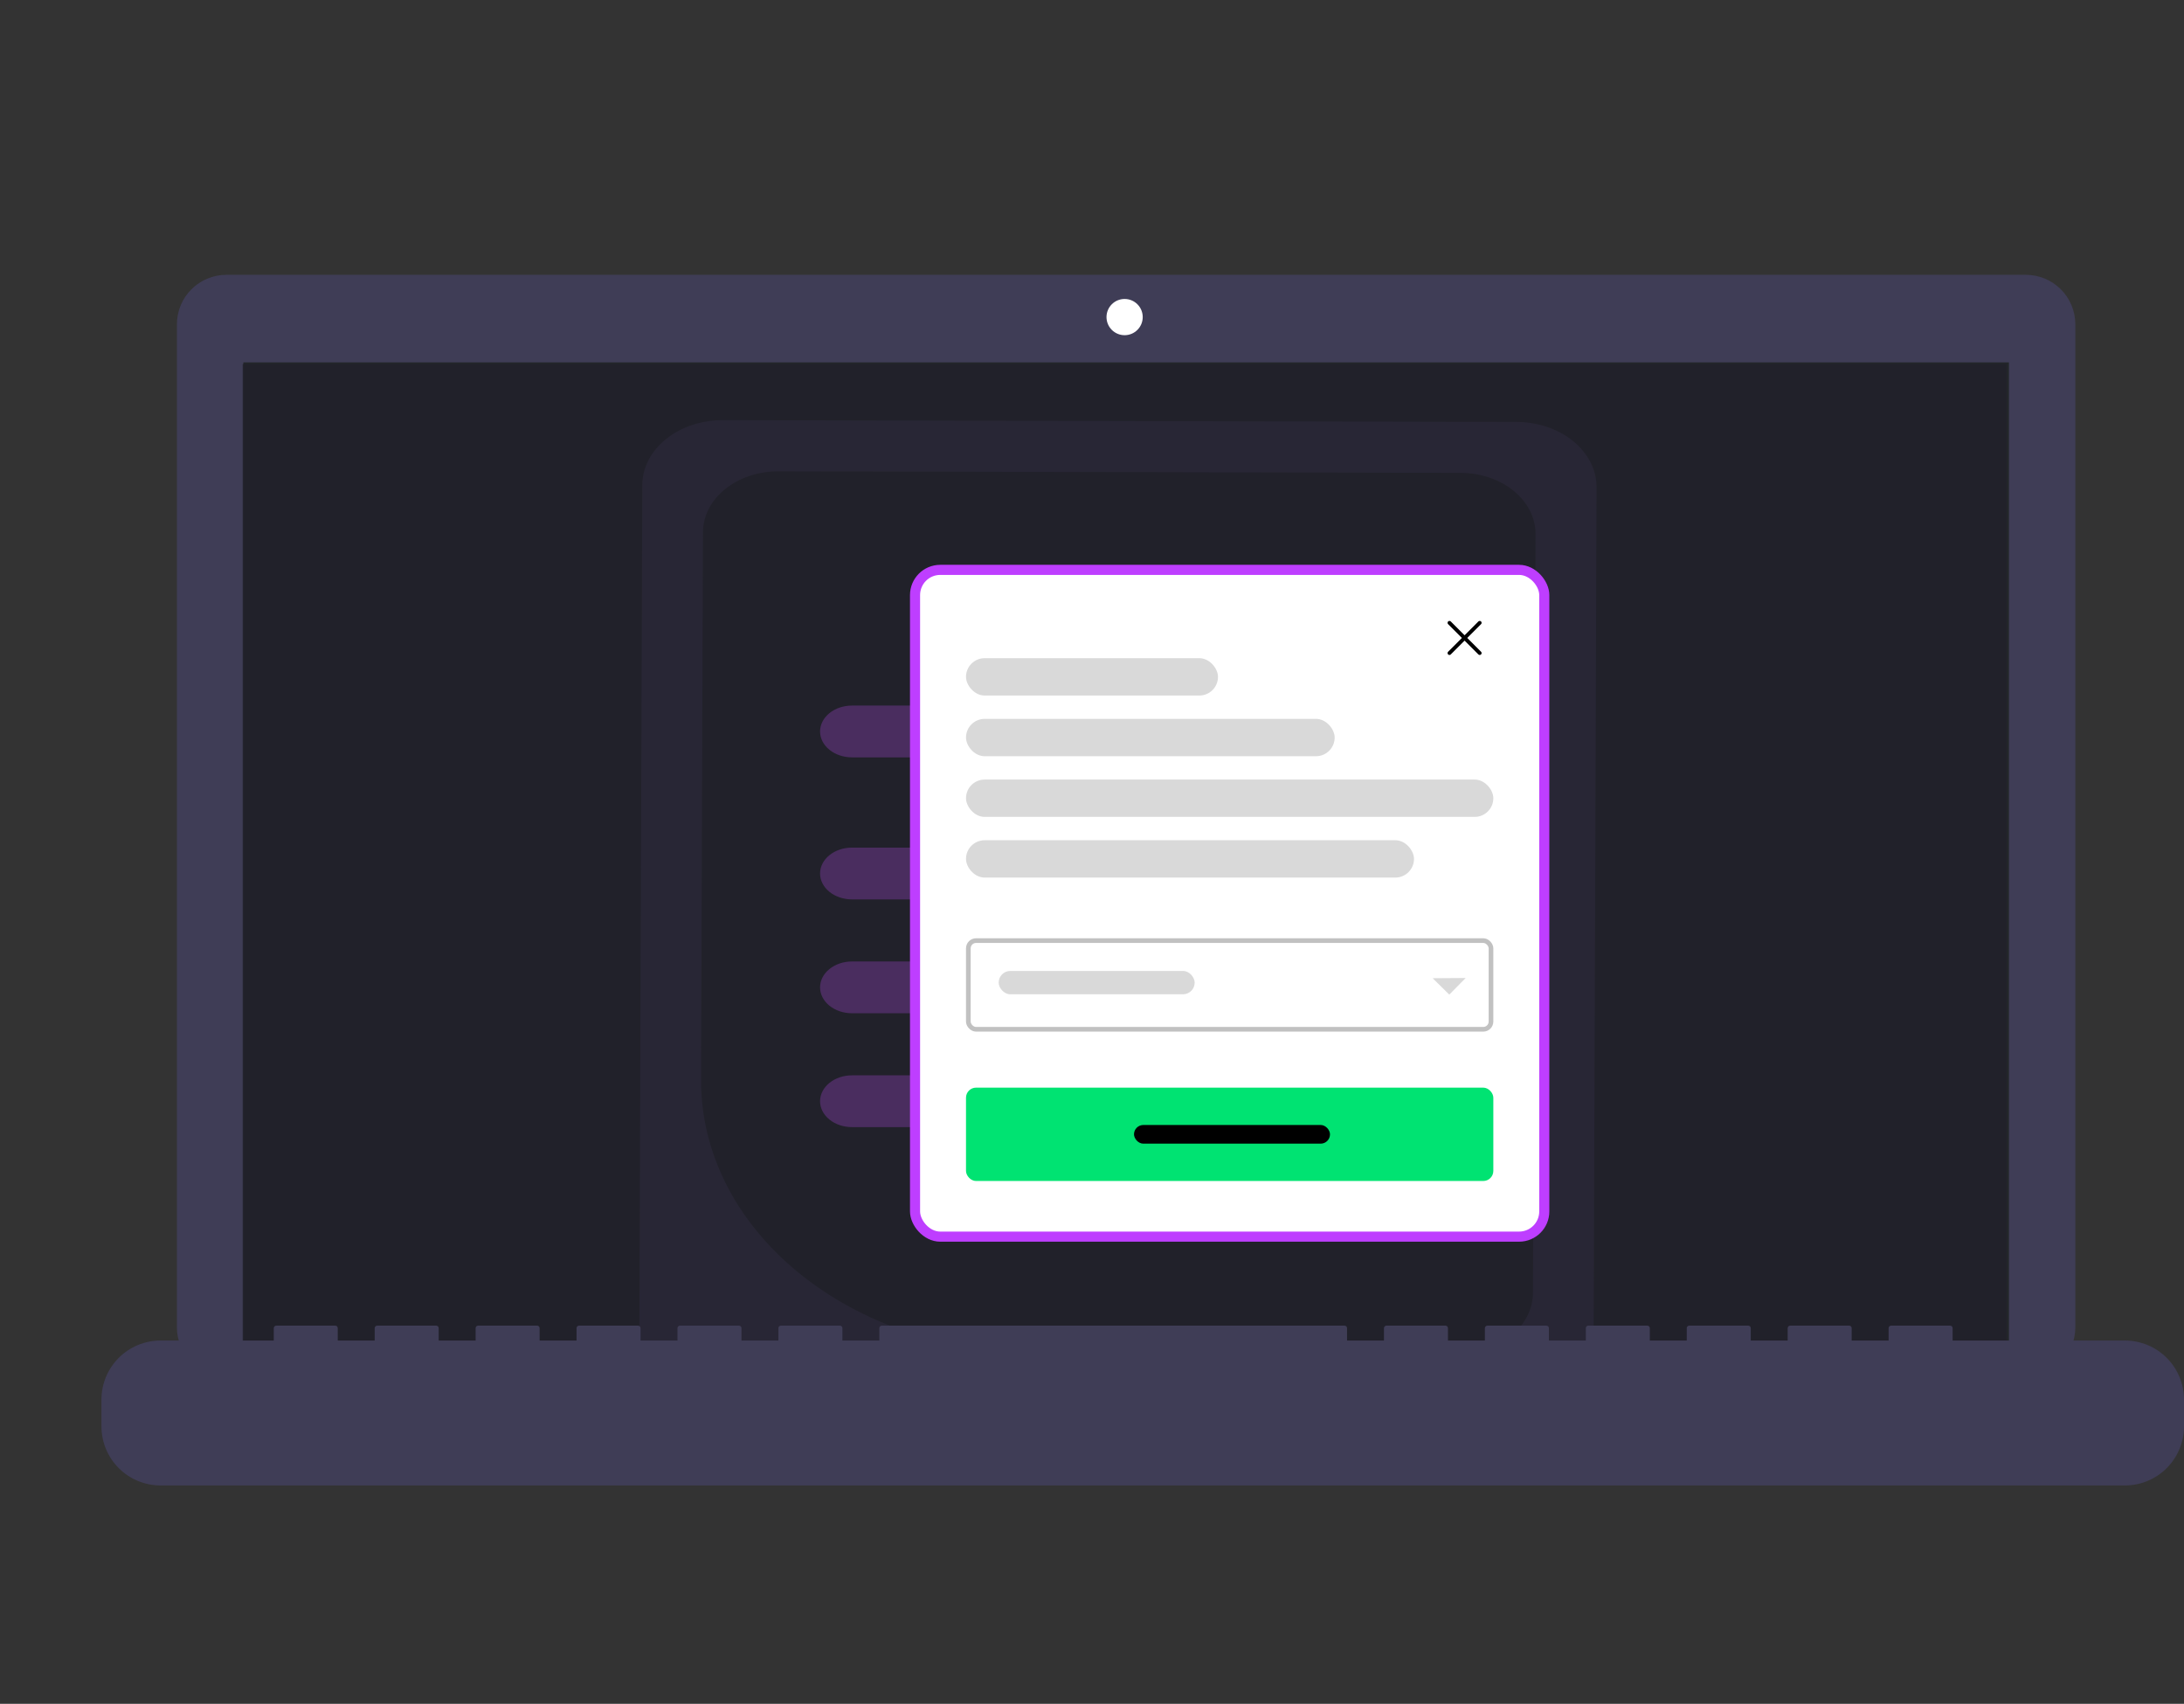 <svg width="468" height="365" viewBox="0 0 468 365" fill="none" xmlns="http://www.w3.org/2000/svg">
<rect x="0" y="0" width="468" height="365" fill="#333333" stroke="none"/>
<g clip-path="url(#clip0_3507_433)">
<path d="M434.104 58.872H48.52C45.705 58.872 43.006 59.99 41.016 61.98C39.025 63.97 37.907 66.67 37.907 69.484V284.324C37.907 287.139 39.025 289.839 41.016 291.829C43.006 293.819 45.705 294.937 48.52 294.937H434.104C436.918 294.937 439.618 293.819 441.608 291.829C443.599 289.839 444.717 287.139 444.717 284.324V69.484C444.717 66.67 443.599 63.97 441.608 61.98C439.618 59.99 436.918 58.872 434.104 58.872Z" fill="#3F3D56"/>
<path d="M430.488 77.627H52.136V291.057H430.488V77.627Z" fill="#23262A"/>
<path d="M137 286.63L137.624 103.91C137.642 100.212 139.468 96.671 142.7 94.063C145.933 91.455 150.309 89.994 154.868 90L324.977 90.383C329.536 90.397 333.901 91.878 337.116 94.5C340.331 97.122 342.132 100.672 342.124 104.37L341.5 287.09C341.482 290.788 339.657 294.329 336.424 296.937C333.192 299.545 328.816 301.006 324.257 301L154.148 300.617C149.589 300.603 145.223 299.122 142.008 296.5C138.794 293.878 136.993 290.328 137 286.63Z" fill="#3F3D56"/>
<path d="M150.237 231.47L150.638 114.002C150.655 110.538 152.365 107.221 155.392 104.779C158.419 102.337 162.517 100.968 166.787 100.974L312.982 101.303C317.251 101.316 321.34 102.703 324.351 105.159C327.362 107.615 329.049 110.939 329.042 114.403L328.486 276.998C328.469 280.462 326.76 283.779 323.732 286.221C320.704 288.663 316.606 290.031 312.337 290.026L221.772 289.822C202.754 289.762 184.541 283.585 171.131 272.645C157.72 261.706 150.206 246.898 150.237 231.47Z" fill="#23262A"/>
<path d="M296.559 192.674H182.565C180.751 192.674 179.012 192.09 177.729 191.049C176.446 190.009 175.726 188.598 175.726 187.126C175.726 185.654 176.446 184.243 177.729 183.203C179.012 182.162 180.751 181.578 182.565 181.578H296.559C298.373 181.578 300.113 182.162 301.396 183.203C302.679 184.243 303.399 185.654 303.399 187.126C303.399 188.598 302.679 190.009 301.396 191.049C300.113 192.09 298.373 192.674 296.559 192.674Z" fill="#C656FF"/>
<path d="M207.644 162.247H182.565C180.751 162.247 179.012 161.663 177.729 160.622C176.446 159.582 175.726 158.17 175.726 156.699C175.726 155.227 176.446 153.816 177.729 152.775C179.012 151.735 180.751 151.15 182.565 151.15H207.644C209.458 151.15 211.198 151.735 212.48 152.775C213.763 153.816 214.484 155.227 214.484 156.699C214.484 158.17 213.763 159.582 212.48 160.622C211.198 161.663 209.458 162.247 207.644 162.247Z" fill="#C656FF"/>
<path d="M296.559 241.459H182.565C180.751 241.459 179.012 240.874 177.729 239.834C176.446 238.793 175.726 237.382 175.726 235.91C175.726 234.439 176.446 233.028 177.729 231.987C179.012 230.947 180.751 230.362 182.565 230.362H296.559C298.373 230.362 300.113 230.947 301.396 231.987C302.679 233.028 303.399 234.439 303.399 235.91C303.399 237.382 302.679 238.793 301.396 239.834C300.113 240.874 298.373 241.459 296.559 241.459Z" fill="#C656FF"/>
<path d="M296.559 217.067H182.565C180.751 217.067 179.012 216.482 177.729 215.442C176.446 214.401 175.726 212.99 175.726 211.518C175.726 210.047 176.446 208.636 177.729 207.595C179.012 206.555 180.751 205.97 182.565 205.97H296.559C298.373 205.97 300.113 206.555 301.396 207.595C302.679 208.636 303.399 210.047 303.399 211.518C303.399 212.99 302.679 214.401 301.396 215.442C300.113 216.482 298.373 217.067 296.559 217.067Z" fill="#C656FF"/>
<path d="M240.989 71.807C243.132 71.807 244.869 70.069 244.869 67.926C244.869 65.783 243.132 64.046 240.989 64.046C238.846 64.046 237.108 65.783 237.108 67.926C237.108 70.069 238.846 71.807 240.989 71.807Z" fill="white"/>
<rect x="52" y="78" width="378" height="217" fill="#201F2A" fill-opacity="0.75"/>
<path d="M455.34 287.176H418.416V284.516C418.416 284.376 418.36 284.242 418.261 284.143C418.162 284.044 418.028 283.988 417.888 283.988H405.228C405.159 283.988 405.09 284.002 405.026 284.028C404.962 284.055 404.904 284.094 404.855 284.143C404.806 284.192 404.767 284.25 404.741 284.314C404.714 284.378 404.701 284.446 404.701 284.516V287.176H396.788V284.516C396.788 284.446 396.775 284.378 396.748 284.314C396.722 284.25 396.683 284.192 396.634 284.143C396.585 284.094 396.527 284.055 396.463 284.028C396.399 284.002 396.33 283.988 396.261 283.988H383.601C383.532 283.988 383.463 284.002 383.399 284.028C383.335 284.055 383.277 284.094 383.228 284.143C383.179 284.192 383.14 284.25 383.114 284.314C383.087 284.378 383.073 284.446 383.073 284.516V287.176H375.161V284.516C375.161 284.446 375.147 284.378 375.121 284.314C375.094 284.25 375.055 284.192 375.007 284.143C374.957 284.094 374.899 284.055 374.835 284.028C374.771 284.002 374.703 283.988 374.634 283.988H361.974C361.904 283.988 361.836 284.002 361.772 284.028C361.708 284.055 361.65 284.094 361.601 284.143C361.552 284.192 361.513 284.25 361.486 284.314C361.46 284.378 361.446 284.446 361.446 284.516V287.176H353.534V284.516C353.534 284.446 353.52 284.378 353.493 284.314C353.467 284.25 353.428 284.192 353.379 284.143C353.33 284.094 353.272 284.055 353.208 284.028C353.144 284.002 353.075 283.988 353.006 283.988H340.346C340.277 283.988 340.208 284.002 340.144 284.028C340.08 284.055 340.022 284.094 339.973 284.143C339.924 284.192 339.885 284.25 339.859 284.314C339.832 284.378 339.819 284.446 339.819 284.516V287.176H331.906V284.516C331.906 284.446 331.893 284.378 331.866 284.314C331.84 284.25 331.801 284.192 331.752 284.143C331.703 284.094 331.645 284.055 331.581 284.028C331.517 284.002 331.448 283.988 331.379 283.988H318.719C318.65 283.988 318.581 284.002 318.517 284.028C318.453 284.055 318.395 284.094 318.346 284.143C318.297 284.192 318.258 284.25 318.232 284.314C318.205 284.378 318.191 284.446 318.191 284.516V287.176H310.279V284.516C310.279 284.446 310.265 284.378 310.239 284.314C310.212 284.25 310.173 284.192 310.124 284.143C310.076 284.094 310.017 284.055 309.953 284.028C309.889 284.002 309.821 283.988 309.751 283.988H297.092C297.022 283.988 296.954 284.002 296.89 284.028C296.826 284.055 296.768 284.094 296.719 284.143C296.67 284.192 296.631 284.25 296.604 284.314C296.578 284.378 296.564 284.446 296.564 284.516V287.176H288.652V284.516C288.652 284.446 288.638 284.378 288.612 284.314C288.585 284.25 288.546 284.192 288.497 284.143C288.448 284.094 288.39 284.055 288.326 284.028C288.262 284.002 288.193 283.988 288.124 283.988H188.955C188.886 283.988 188.817 284.002 188.753 284.028C188.689 284.055 188.631 284.094 188.582 284.143C188.533 284.192 188.494 284.25 188.468 284.314C188.441 284.378 188.427 284.446 188.427 284.516V287.176H180.515V284.516C180.515 284.446 180.501 284.378 180.475 284.314C180.448 284.25 180.409 284.192 180.361 284.143C180.312 284.094 180.253 284.055 180.189 284.028C180.125 284.002 180.057 283.988 179.988 283.988H167.328C167.258 283.988 167.19 284.002 167.126 284.028C167.062 284.055 167.004 284.094 166.955 284.143C166.906 284.192 166.867 284.25 166.84 284.314C166.814 284.378 166.8 284.446 166.8 284.516V287.176H158.888V284.516C158.888 284.446 158.874 284.378 158.848 284.314C158.821 284.25 158.782 284.192 158.733 284.143C158.684 284.094 158.626 284.055 158.562 284.028C158.498 284.002 158.43 283.988 158.36 283.988H145.7C145.631 283.988 145.562 284.002 145.498 284.028C145.434 284.055 145.376 284.094 145.327 284.143C145.278 284.192 145.239 284.25 145.213 284.314C145.186 284.378 145.173 284.446 145.173 284.516V287.176H137.26V284.516C137.26 284.446 137.247 284.378 137.22 284.314C137.194 284.25 137.155 284.192 137.106 284.143C137.057 284.094 136.999 284.055 136.935 284.028C136.871 284.002 136.802 283.988 136.733 283.988H124.073C124.004 283.988 123.935 284.002 123.871 284.028C123.807 284.055 123.749 284.094 123.7 284.143C123.651 284.192 123.612 284.25 123.586 284.314C123.559 284.378 123.545 284.446 123.545 284.516V287.176H115.633V284.516C115.633 284.446 115.619 284.378 115.593 284.314C115.566 284.25 115.528 284.192 115.479 284.143C115.43 284.094 115.371 284.055 115.307 284.028C115.243 284.002 115.175 283.988 115.106 283.988H102.446C102.376 283.988 102.308 284.002 102.244 284.028C102.18 284.055 102.122 284.094 102.073 284.143C102.024 284.192 101.985 284.25 101.958 284.314C101.932 284.378 101.918 284.446 101.918 284.516V287.176H94.006V284.516C94.006 284.446 93.992 284.378 93.966 284.314C93.939 284.25 93.9 284.192 93.851 284.143C93.802 284.094 93.744 284.055 93.68 284.028C93.616 284.002 93.547 283.988 93.478 283.988H80.818C80.678 283.988 80.544 284.044 80.445 284.143C80.346 284.242 80.291 284.376 80.291 284.516V287.176H72.378V284.516C72.378 284.446 72.365 284.378 72.338 284.314C72.312 284.25 72.273 284.192 72.224 284.143C72.175 284.094 72.117 284.055 72.053 284.028C71.989 284.002 71.92 283.988 71.851 283.988H59.191C59.051 283.988 58.917 284.044 58.818 284.143C58.719 284.242 58.663 284.376 58.663 284.516V287.176H34.399C32.736 287.176 31.09 287.504 29.554 288.14C28.018 288.776 26.622 289.709 25.447 290.884C24.271 292.06 23.339 293.455 22.702 294.991C22.066 296.527 21.739 298.174 21.739 299.836V305.561C21.739 308.918 23.073 312.138 25.447 314.512C27.821 316.887 31.041 318.22 34.399 318.22H455.34C458.698 318.22 461.918 316.887 464.292 314.512C466.666 312.138 468 308.918 468 305.561V299.836C468 298.174 467.673 296.527 467.037 294.991C466.4 293.455 465.468 292.06 464.292 290.884C463.117 289.709 461.721 288.776 460.185 288.14C458.649 287.504 457.003 287.176 455.34 287.176Z" fill="#3F3D56"/>
<rect x="196.08" y="122.08" width="134.839" height="142.839" rx="5.402" fill="white" stroke="#BE3EFF" stroke-width="2.161"/>
<rect x="207" y="233" width="113" height="20" rx="2.161" fill="#00E372"/>
<path d="M310.598 139.906L317.08 133.424M310.598 133.424L317.08 139.906" stroke="black" stroke-width="0.81" stroke-linecap="round" stroke-linejoin="round"/>
<rect x="243" y="241" width="42" height="4" rx="2" fill="black"/>
<rect x="207" y="141" width="54" height="8" rx="4" fill="#D9D9D9"/>
<rect x="207" y="154" width="79" height="8" rx="4" fill="#D9D9D9"/>
<rect x="207" y="167" width="113" height="8" rx="4" fill="#D9D9D9"/>
<rect x="207" y="180" width="96" height="8" rx="4" fill="#D9D9D9"/>
<rect x="207.5" y="201.5" width="112" height="19" rx="1.661" stroke="#C1C1C1"/>
<rect x="214" y="208" width="42" height="5" rx="2.5" fill="#D9D9D9"/>
<path d="M310.561 213.071L307 209.56L314.071 209.51L310.561 213.071Z" fill="#D9D9D9"/>
</g>
<defs>
<clipPath id="clip0_3507_433">
<rect width="468" height="364.887" fill="white"/>
</clipPath>
</defs>
</svg>

